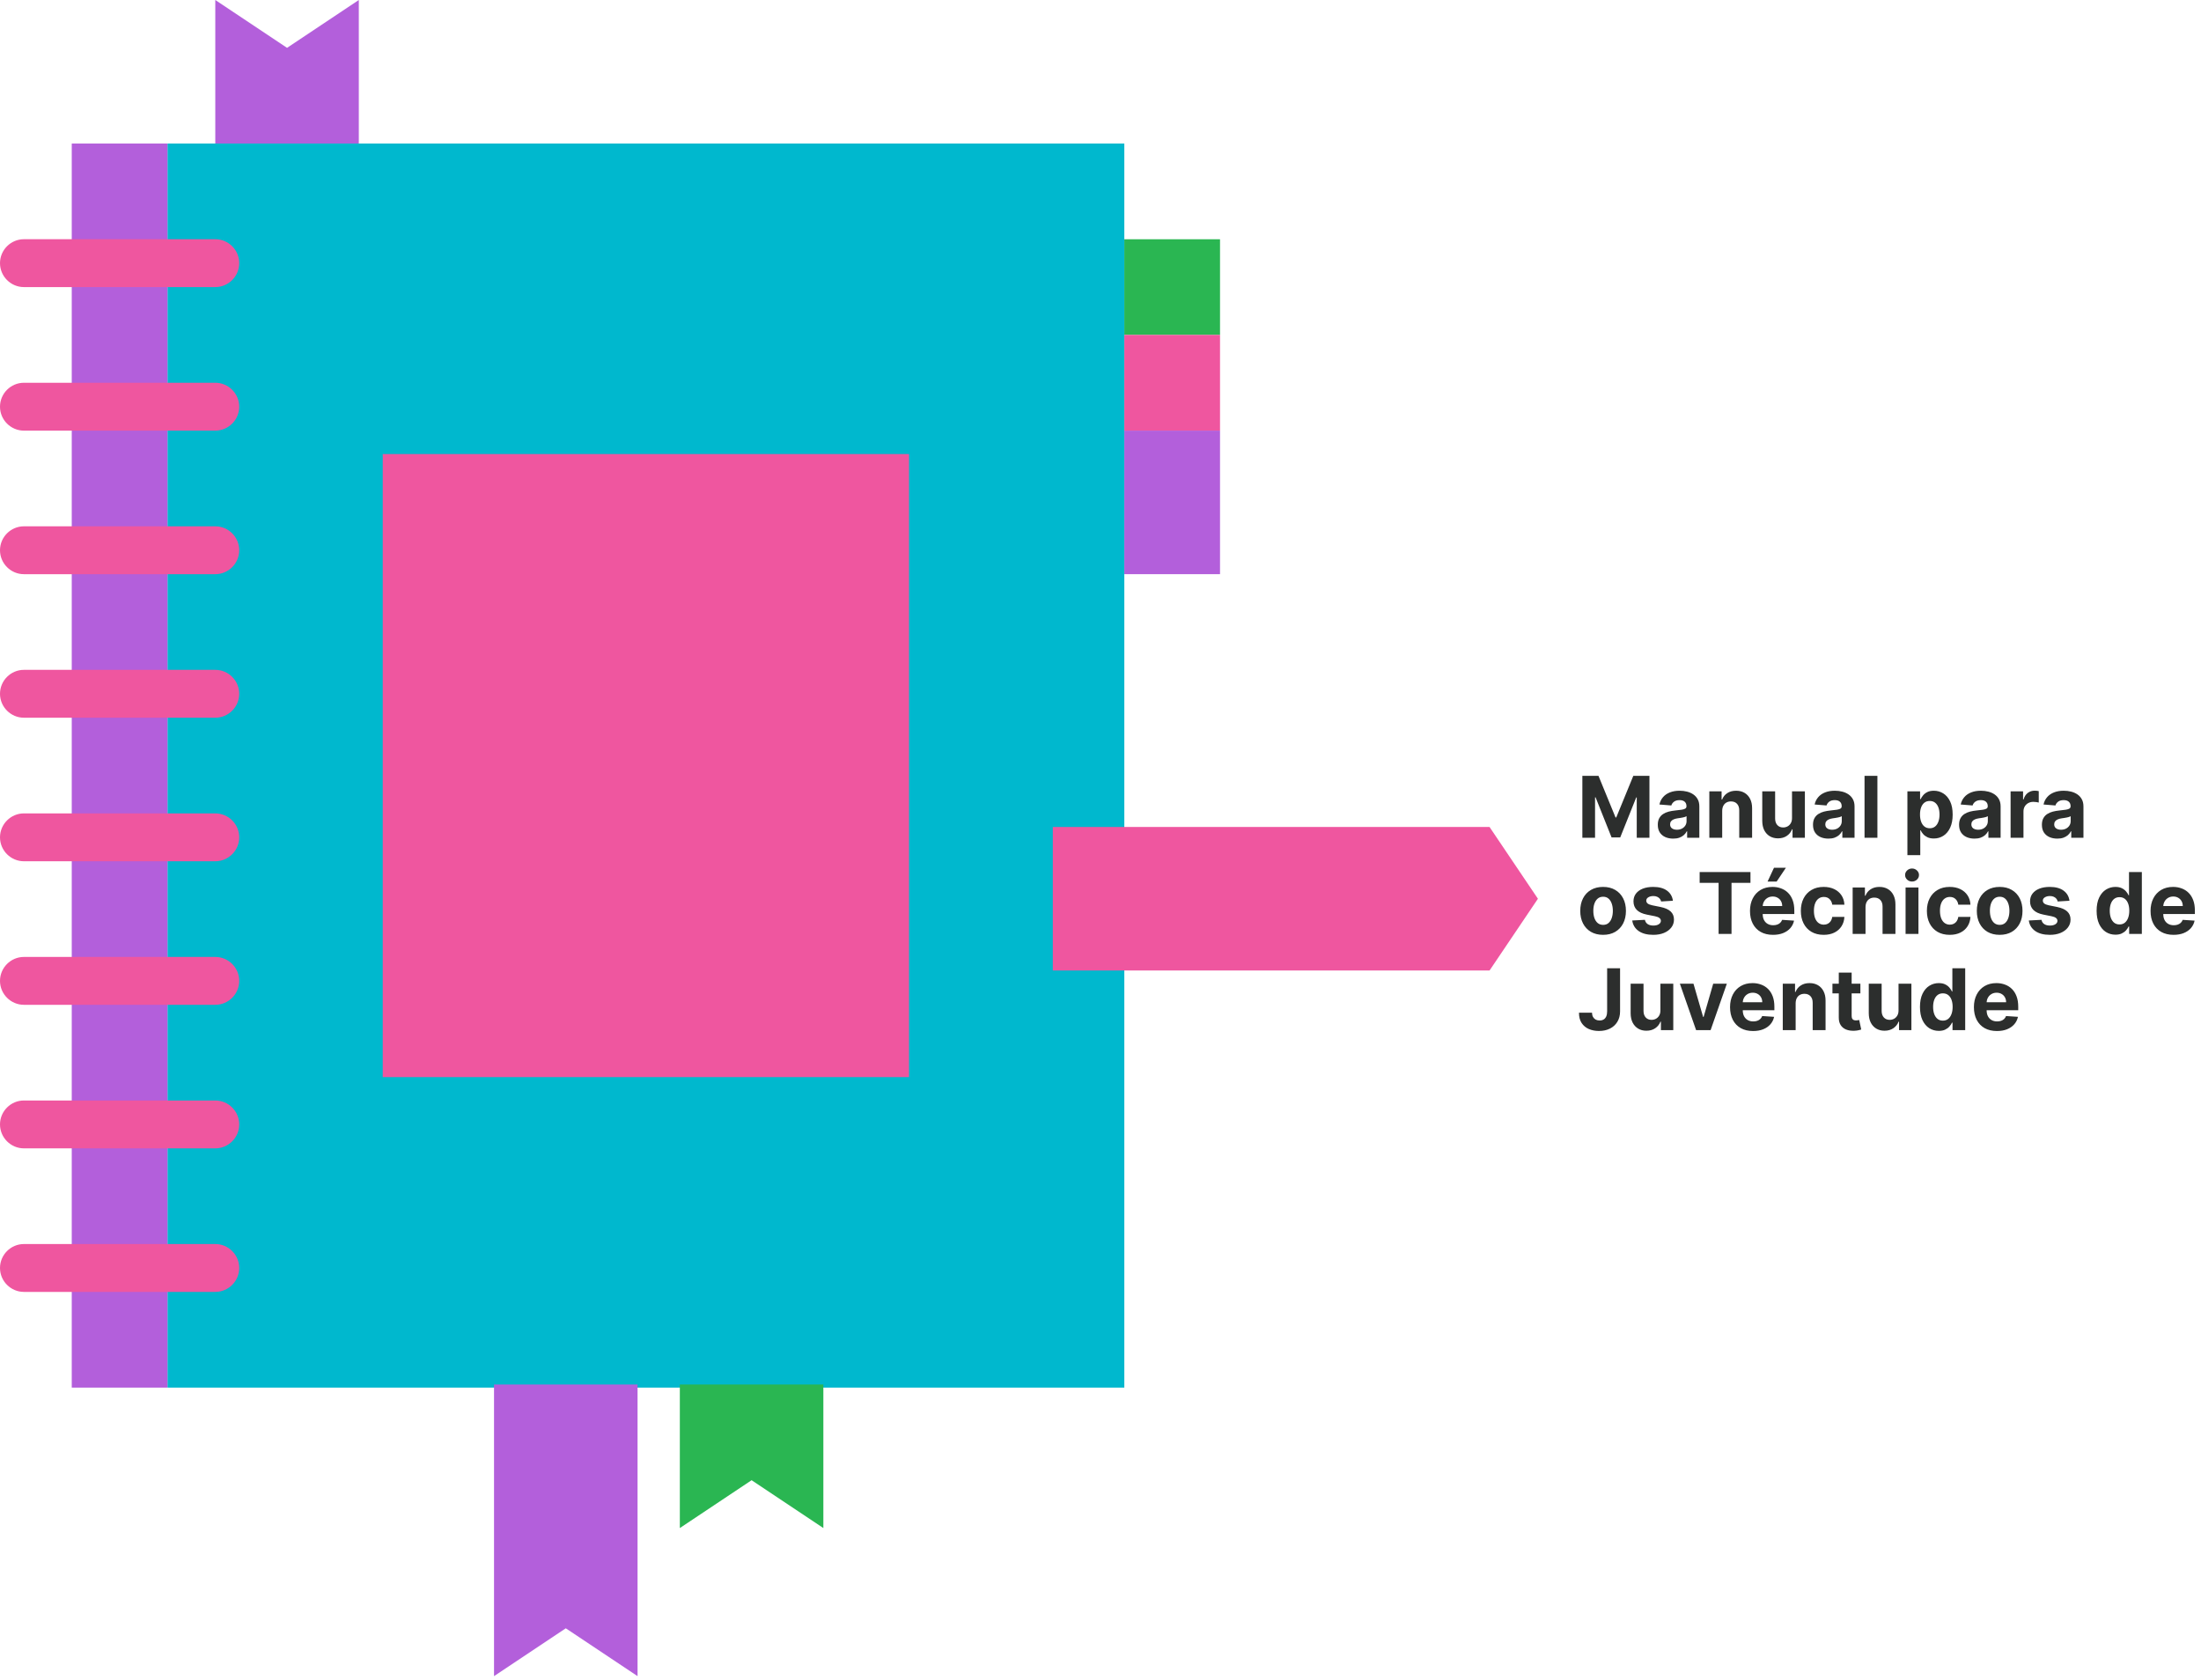 <?xml version="1.0" encoding="UTF-8"?>
<svg xmlns="http://www.w3.org/2000/svg" width="595" height="454" viewBox="0 0 595 454" fill="none">
  <g id="handbook">
    <g id="flat">
      <path id="Vector" d="M45.27 38.801H303.94V375.071H45.27V38.801Z" fill="#00B8CE"></path>
      <path id="Vector_2" d="M303.941 64.672H329.811V90.542H303.941V64.672Z" fill="#2AB652"></path>
      <path id="Vector_3" d="M303.941 90.531H329.811V116.401H303.941V90.531Z" fill="#EF569F"></path>
      <path id="Vector_4" d="M303.941 116.398H329.811V155.198H303.941V116.398Z" fill="#B35FDB"></path>
      <path id="Vector_5" d="M19.398 38.801H45.268V375.071H19.398V38.801Z" fill="#B35FDB"></path>
      <path id="Vector_6" d="M58.2 77.6H6.47C2.91 77.6 0 74.69 0 71.13C0 67.57 2.91 64.66 6.47 64.66H58.2C61.76 64.66 64.67 67.57 64.67 71.13C64.67 74.69 61.76 77.6 58.2 77.6Z" fill="#EF569F"></path>
      <path id="Vector_7" d="M58.2 116.401H6.47C2.91 116.401 0 113.491 0 109.931C0 106.371 2.91 103.461 6.47 103.461H58.2C61.76 103.461 64.67 106.371 64.67 109.931C64.67 113.491 61.76 116.401 58.2 116.401Z" fill="#EF569F"></path>
      <path id="Vector_8" d="M58.2 155.202H6.47C2.91 155.202 0 152.292 0 148.732C0 145.172 2.91 142.262 6.47 142.262H58.2C61.76 142.262 64.67 145.172 64.67 148.732C64.67 152.292 61.76 155.202 58.2 155.202Z" fill="#EF569F"></path>
      <path id="Vector_9" d="M58.2 193.999H6.47C2.91 193.999 0 191.089 0 187.529C0 183.969 2.91 181.059 6.47 181.059H58.2C61.76 181.059 64.67 183.969 64.67 187.529C64.67 191.089 61.76 193.999 58.2 193.999Z" fill="#EF569F"></path>
      <path id="Vector_10" d="M58.2 232.799H6.47C2.91 232.799 0 229.889 0 226.329C0 222.769 2.91 219.859 6.47 219.859H58.2C61.76 219.859 64.67 222.769 64.67 226.329C64.67 229.889 61.76 232.799 58.2 232.799Z" fill="#EF569F"></path>
      <path id="Vector_11" d="M58.2 271.6H6.47C2.91 271.6 0 268.69 0 265.13C0 261.57 2.91 258.66 6.47 258.66H58.2C61.76 258.66 64.67 261.57 64.67 265.13C64.67 268.69 61.76 271.6 58.2 271.6Z" fill="#EF569F"></path>
      <path id="Vector_12" d="M58.2 310.401H6.47C2.91 310.401 0 307.491 0 303.931C0 300.371 2.91 297.461 6.47 297.461H58.2C61.76 297.461 64.67 300.371 64.67 303.931C64.67 307.491 61.76 310.401 58.2 310.401Z" fill="#EF569F"></path>
      <path id="Vector_13" d="M58.2 349.202H6.47C2.91 349.202 0 346.292 0 342.732C0 339.172 2.91 336.262 6.47 336.262H58.2C61.76 336.262 64.67 339.172 64.67 342.732C64.67 346.292 61.76 349.202 58.2 349.202Z" fill="#EF569F"></path>
      <path id="thism" d="M96.999 38.8H58.199V0L77.599 12.93L96.999 0V38.8Z" fill="#B35FDB"></path>
      <path id="Vector_14" d="M183.781 374.23H222.581V413.03L203.181 400.1L183.781 413.03V374.23Z" fill="#2AB652"></path>
      <path id="Vector_15" d="M284.609 262.331V223.531H402.669L415.749 242.931L402.669 262.331H284.609Z" fill="#EF569F"></path>
      <path id="Vector_16" d="M133.551 374.23H172.351V453.06L152.951 440.13L133.551 453.06V374.23Z" fill="#B35FDB"></path>
      <path id="Vector_17" d="M103.469 122.73H245.739V291.14H103.469V122.73Z" fill="#EF569F"></path>
    </g>
    <g id="Group">
      <path id="Manual para" d="M427.762 209.714H432.124L436.73 220.953H436.926L441.533 209.714H445.895V226.441H442.464V215.554H442.325L437.996 226.36H435.661L431.332 215.513H431.193V226.441H427.762V209.714ZM452.32 226.678C451.52 226.678 450.807 226.539 450.18 226.262C449.554 225.979 449.059 225.562 448.694 225.012C448.335 224.457 448.155 223.765 448.155 222.938C448.155 222.241 448.283 221.655 448.539 221.181C448.795 220.708 449.143 220.327 449.584 220.038C450.025 219.749 450.526 219.532 451.087 219.385C451.653 219.238 452.247 219.134 452.868 219.074C453.597 218.998 454.185 218.927 454.632 218.862C455.078 218.791 455.402 218.688 455.604 218.551C455.805 218.415 455.906 218.214 455.906 217.947V217.898C455.906 217.381 455.743 216.981 455.416 216.697C455.095 216.414 454.637 216.273 454.044 216.273C453.418 216.273 452.919 216.412 452.549 216.689C452.179 216.962 451.934 217.305 451.814 217.718L448.596 217.457C448.759 216.695 449.081 216.036 449.56 215.48C450.039 214.92 450.657 214.489 451.414 214.19C452.176 213.885 453.058 213.733 454.06 213.733C454.757 213.733 455.424 213.814 456.061 213.978C456.704 214.141 457.273 214.394 457.768 214.737C458.269 215.08 458.664 215.521 458.953 216.06C459.241 216.594 459.385 217.234 459.385 217.98V226.441H456.086V224.702H455.988C455.786 225.094 455.517 225.44 455.179 225.739C454.841 226.033 454.436 226.264 453.962 226.433C453.488 226.597 452.941 226.678 452.32 226.678ZM453.317 224.277C453.829 224.277 454.281 224.176 454.673 223.975C455.065 223.768 455.372 223.49 455.596 223.142C455.819 222.793 455.93 222.398 455.93 221.957V220.626C455.822 220.697 455.672 220.762 455.481 220.822C455.296 220.877 455.087 220.928 454.852 220.977C454.618 221.021 454.384 221.062 454.15 221.1C453.916 221.132 453.703 221.162 453.513 221.19C453.104 221.25 452.748 221.345 452.443 221.475C452.138 221.606 451.901 221.783 451.732 222.006C451.564 222.224 451.479 222.496 451.479 222.823C451.479 223.297 451.651 223.659 451.994 223.909C452.342 224.154 452.783 224.277 453.317 224.277ZM465.564 219.189V226.441H462.085V213.896H465.401V216.109H465.548C465.826 215.38 466.291 214.803 466.945 214.378C467.598 213.948 468.39 213.733 469.321 213.733C470.193 213.733 470.952 213.923 471.6 214.304C472.248 214.685 472.752 215.23 473.111 215.938C473.47 216.64 473.65 217.479 473.65 218.453V226.441H470.171V219.074C470.176 218.306 469.98 217.708 469.583 217.277C469.185 216.842 468.638 216.624 467.941 216.624C467.473 216.624 467.059 216.725 466.699 216.926C466.346 217.128 466.068 217.422 465.866 217.808C465.67 218.189 465.57 218.65 465.564 219.189ZM484.438 221.1V213.896H487.917V226.441H484.576V224.163H484.446C484.163 224.898 483.692 225.489 483.033 225.935C482.379 226.382 481.582 226.605 480.64 226.605C479.801 226.605 479.063 226.414 478.426 226.033C477.789 225.652 477.291 225.11 476.931 224.408C476.578 223.705 476.398 222.864 476.392 221.884V213.896H479.872V221.263C479.877 222.004 480.076 222.589 480.468 223.019C480.86 223.449 481.386 223.664 482.044 223.664C482.464 223.664 482.856 223.569 483.221 223.379C483.585 223.183 483.879 222.894 484.103 222.513C484.331 222.132 484.443 221.661 484.438 221.1ZM494.277 226.678C493.477 226.678 492.764 226.539 492.138 226.262C491.511 225.979 491.016 225.562 490.651 225.012C490.292 224.457 490.112 223.765 490.112 222.938C490.112 222.241 490.24 221.655 490.496 221.181C490.752 220.708 491.1 220.327 491.541 220.038C491.982 219.749 492.483 219.532 493.044 219.385C493.61 219.238 494.204 219.134 494.825 219.074C495.554 218.998 496.142 218.927 496.589 218.862C497.035 218.791 497.359 218.688 497.561 218.551C497.762 218.415 497.863 218.214 497.863 217.947V217.898C497.863 217.381 497.7 216.981 497.373 216.697C497.052 216.414 496.594 216.273 496.001 216.273C495.375 216.273 494.876 216.412 494.506 216.689C494.136 216.962 493.891 217.305 493.771 217.718L490.553 217.457C490.716 216.695 491.038 216.036 491.517 215.48C491.996 214.92 492.614 214.489 493.371 214.19C494.133 213.885 495.015 213.733 496.017 213.733C496.714 213.733 497.381 213.814 498.018 213.978C498.661 214.141 499.23 214.394 499.725 214.737C500.226 215.08 500.621 215.521 500.91 216.06C501.198 216.594 501.342 217.234 501.342 217.98V226.441H498.043V224.702H497.945C497.743 225.094 497.474 225.44 497.136 225.739C496.799 226.033 496.393 226.264 495.919 226.433C495.445 226.597 494.898 226.678 494.277 226.678ZM495.274 224.277C495.786 224.277 496.238 224.176 496.63 223.975C497.022 223.768 497.329 223.49 497.553 223.142C497.776 222.793 497.888 222.398 497.888 221.957V220.626C497.779 220.697 497.629 220.762 497.438 220.822C497.253 220.877 497.044 220.928 496.809 220.977C496.575 221.021 496.341 221.062 496.107 221.1C495.873 221.132 495.66 221.162 495.47 221.19C495.062 221.25 494.705 221.345 494.4 221.475C494.095 221.606 493.858 221.783 493.689 222.006C493.521 222.224 493.436 222.496 493.436 222.823C493.436 223.297 493.608 223.659 493.951 223.909C494.299 224.154 494.74 224.277 495.274 224.277ZM507.521 209.714V226.441H504.042V209.714H507.521ZM515.632 231.146V213.896H519.062V216.003H519.217C519.37 215.666 519.59 215.323 519.879 214.974C520.173 214.62 520.554 214.326 521.022 214.092C521.496 213.852 522.084 213.733 522.786 213.733C523.701 213.733 524.545 213.972 525.318 214.451C526.092 214.925 526.71 215.641 527.172 216.599C527.635 217.552 527.867 218.748 527.867 220.185C527.867 221.584 527.641 222.766 527.189 223.73C526.742 224.688 526.132 225.415 525.359 225.911C524.592 226.401 523.731 226.646 522.778 226.646C522.103 226.646 521.529 226.534 521.055 226.311C520.587 226.087 520.203 225.807 519.903 225.469C519.604 225.126 519.375 224.781 519.217 224.432H519.111V231.146H515.632ZM519.038 220.169C519.038 220.915 519.141 221.565 519.348 222.121C519.555 222.676 519.854 223.109 520.246 223.419C520.638 223.724 521.115 223.877 521.676 223.877C522.242 223.877 522.721 223.722 523.113 223.411C523.505 223.095 523.802 222.66 524.003 222.104C524.21 221.544 524.314 220.898 524.314 220.169C524.314 219.444 524.213 218.807 524.012 218.257C523.81 217.708 523.513 217.277 523.121 216.967C522.729 216.657 522.247 216.501 521.676 216.501C521.109 216.501 520.63 216.651 520.238 216.951C519.852 217.25 519.555 217.675 519.348 218.225C519.141 218.775 519.038 219.423 519.038 220.169ZM533.764 226.678C532.963 226.678 532.25 226.539 531.624 226.262C530.998 225.979 530.502 225.562 530.137 225.012C529.778 224.457 529.598 223.765 529.598 222.938C529.598 222.241 529.726 221.655 529.982 221.181C530.238 220.708 530.587 220.327 531.028 220.038C531.469 219.749 531.97 219.532 532.53 219.385C533.097 219.238 533.69 219.134 534.311 219.074C535.041 218.998 535.629 218.927 536.075 218.862C536.522 218.791 536.846 218.688 537.047 218.551C537.249 218.415 537.349 218.214 537.349 217.947V217.898C537.349 217.381 537.186 216.981 536.859 216.697C536.538 216.414 536.081 216.273 535.487 216.273C534.861 216.273 534.363 216.412 533.992 216.689C533.622 216.962 533.377 217.305 533.257 217.718L530.039 217.457C530.203 216.695 530.524 216.036 531.003 215.48C531.482 214.92 532.1 214.489 532.857 214.19C533.619 213.885 534.502 213.733 535.503 213.733C536.2 213.733 536.867 213.814 537.505 213.978C538.147 214.141 538.716 214.394 539.212 214.737C539.713 215.08 540.107 215.521 540.396 216.06C540.684 216.594 540.829 217.234 540.829 217.98V226.441H537.529V224.702H537.431C537.23 225.094 536.96 225.44 536.622 225.739C536.285 226.033 535.879 226.264 535.405 226.433C534.932 226.597 534.384 226.678 533.764 226.678ZM534.76 224.277C535.272 224.277 535.724 224.176 536.116 223.975C536.508 223.768 536.816 223.49 537.039 223.142C537.262 222.793 537.374 222.398 537.374 221.957V220.626C537.265 220.697 537.115 220.762 536.925 220.822C536.739 220.877 536.53 220.928 536.296 220.977C536.062 221.021 535.827 221.062 535.593 221.1C535.359 221.132 535.147 221.162 534.956 221.19C534.548 221.25 534.191 221.345 533.886 221.475C533.581 221.606 533.344 221.783 533.176 222.006C533.007 222.224 532.922 222.496 532.922 222.823C532.922 223.297 533.094 223.659 533.437 223.909C533.786 224.154 534.227 224.277 534.76 224.277ZM543.528 226.441V213.896H546.901V216.085H547.032C547.261 215.306 547.645 214.718 548.184 214.321C548.723 213.918 549.343 213.716 550.046 213.716C550.22 213.716 550.408 213.727 550.609 213.749C550.811 213.771 550.988 213.801 551.14 213.839V216.926C550.977 216.877 550.751 216.834 550.462 216.795C550.174 216.757 549.91 216.738 549.67 216.738C549.158 216.738 548.701 216.85 548.298 217.073C547.901 217.291 547.585 217.596 547.351 217.988C547.122 218.38 547.008 218.832 547.008 219.344V226.441H543.528ZM556.157 226.678C555.357 226.678 554.644 226.539 554.017 226.262C553.391 225.979 552.896 225.562 552.531 225.012C552.172 224.457 551.992 223.765 551.992 222.938C551.992 222.241 552.12 221.655 552.376 221.181C552.632 220.708 552.98 220.327 553.421 220.038C553.862 219.749 554.363 219.532 554.924 219.385C555.49 219.238 556.084 219.134 556.705 219.074C557.434 218.998 558.022 218.927 558.469 218.862C558.915 218.791 559.239 218.688 559.441 218.551C559.642 218.415 559.743 218.214 559.743 217.947V217.898C559.743 217.381 559.58 216.981 559.253 216.697C558.932 216.414 558.474 216.273 557.881 216.273C557.254 216.273 556.756 216.412 556.386 216.689C556.016 216.962 555.771 217.305 555.651 217.718L552.433 217.457C552.596 216.695 552.917 216.036 553.397 215.48C553.876 214.92 554.494 214.489 555.251 214.19C556.013 213.885 556.895 213.733 557.897 213.733C558.594 213.733 559.261 213.814 559.898 213.978C560.541 214.141 561.11 214.394 561.605 214.737C562.106 215.08 562.501 215.521 562.789 216.06C563.078 216.594 563.222 217.234 563.222 217.98V226.441H559.923V224.702H559.825C559.623 225.094 559.354 225.44 559.016 225.739C558.678 226.033 558.273 226.264 557.799 226.433C557.325 226.597 556.778 226.678 556.157 226.678ZM557.154 224.277C557.666 224.277 558.118 224.176 558.51 223.975C558.902 223.768 559.209 223.49 559.433 223.142C559.656 222.793 559.767 222.398 559.767 221.957V220.626C559.658 220.697 559.509 220.762 559.318 220.822C559.133 220.877 558.923 220.928 558.689 220.977C558.455 221.021 558.221 221.062 557.987 221.1C557.753 221.132 557.54 221.162 557.35 221.19C556.941 221.25 556.585 221.345 556.28 221.475C555.975 221.606 555.738 221.783 555.569 222.006C555.4 222.224 555.316 222.496 555.316 222.823C555.316 223.297 555.488 223.659 555.831 223.909C556.179 224.154 556.62 224.277 557.154 224.277Z" fill="#2C2E2D"></path>
      <path id="os TÃ©cnicos de" d="M433.365 252.686C432.097 252.686 431 252.417 430.074 251.878C429.154 251.333 428.443 250.576 427.942 249.607C427.441 248.633 427.191 247.503 427.191 246.218C427.191 244.922 427.441 243.789 427.942 242.82C428.443 241.845 429.154 241.088 430.074 240.549C431 240.005 432.097 239.733 433.365 239.733C434.634 239.733 435.729 240.005 436.649 240.549C437.574 241.088 438.288 241.845 438.789 242.82C439.29 243.789 439.54 244.922 439.54 246.218C439.54 247.503 439.29 248.633 438.789 249.607C438.288 250.576 437.574 251.333 436.649 251.878C435.729 252.417 434.634 252.686 433.365 252.686ZM433.382 249.991C433.959 249.991 434.441 249.828 434.827 249.501C435.214 249.169 435.505 248.717 435.701 248.145C435.903 247.574 436.004 246.923 436.004 246.193C436.004 245.464 435.903 244.813 435.701 244.241C435.505 243.669 435.214 243.217 434.827 242.885C434.441 242.553 433.959 242.387 433.382 242.387C432.799 242.387 432.309 242.553 431.912 242.885C431.52 243.217 431.223 243.669 431.021 244.241C430.825 244.813 430.727 245.464 430.727 246.193C430.727 246.923 430.825 247.574 431.021 248.145C431.223 248.717 431.52 249.169 431.912 249.501C432.309 249.828 432.799 249.991 433.382 249.991ZM452.241 243.473L449.055 243.669C449.001 243.397 448.884 243.152 448.704 242.934C448.525 242.711 448.288 242.534 447.994 242.403C447.705 242.267 447.359 242.199 446.956 242.199C446.417 242.199 445.963 242.314 445.592 242.542C445.222 242.766 445.037 243.065 445.037 243.441C445.037 243.74 445.157 243.993 445.396 244.2C445.636 244.407 446.047 244.573 446.63 244.699L448.9 245.156C450.12 245.406 451.029 245.809 451.628 246.365C452.227 246.92 452.527 247.65 452.527 248.554C452.527 249.376 452.284 250.097 451.8 250.718C451.321 251.339 450.662 251.823 449.823 252.172C448.99 252.515 448.029 252.686 446.94 252.686C445.279 252.686 443.956 252.341 442.971 251.649C441.99 250.952 441.416 250.005 441.247 248.807L444.669 248.627C444.773 249.134 445.023 249.52 445.421 249.787C445.818 250.048 446.327 250.179 446.948 250.179C447.558 250.179 448.048 250.062 448.418 249.828C448.794 249.588 448.985 249.281 448.99 248.905C448.985 248.589 448.851 248.33 448.59 248.129C448.328 247.922 447.926 247.764 447.381 247.655L445.208 247.222C443.983 246.977 443.071 246.553 442.472 245.948C441.879 245.344 441.582 244.573 441.582 243.637C441.582 242.831 441.8 242.137 442.235 241.554C442.676 240.971 443.295 240.522 444.089 240.206C444.89 239.891 445.826 239.733 446.899 239.733C448.484 239.733 449.731 240.067 450.64 240.737C451.555 241.407 452.088 242.319 452.241 243.473ZM459.469 238.63V235.714H473.207V238.63H468.086V252.441H464.59V238.63H459.469ZM479.302 252.686C478.012 252.686 476.901 252.425 475.97 251.902C475.044 251.374 474.331 250.628 473.83 249.664C473.329 248.695 473.078 247.549 473.078 246.226C473.078 244.935 473.329 243.803 473.83 242.828C474.331 241.853 475.036 241.094 475.945 240.549C476.86 240.005 477.933 239.733 479.163 239.733C479.991 239.733 480.761 239.866 481.475 240.133C482.193 240.394 482.82 240.789 483.353 241.317C483.892 241.845 484.312 242.51 484.611 243.31C484.911 244.105 485.06 245.036 485.06 246.103V247.059H474.467V244.903H481.785C481.785 244.402 481.676 243.958 481.458 243.571C481.241 243.185 480.938 242.883 480.552 242.665C480.171 242.442 479.727 242.33 479.22 242.33C478.692 242.33 478.224 242.452 477.816 242.697C477.413 242.937 477.097 243.261 476.868 243.669C476.639 244.072 476.522 244.522 476.517 245.017V247.067C476.517 247.688 476.631 248.224 476.86 248.676C477.094 249.128 477.424 249.477 477.848 249.722C478.273 249.967 478.777 250.089 479.359 250.089C479.746 250.089 480.1 250.035 480.421 249.926C480.742 249.817 481.017 249.654 481.246 249.436C481.475 249.218 481.649 248.951 481.769 248.635L484.987 248.848C484.823 249.621 484.489 250.296 483.982 250.873C483.481 251.445 482.833 251.891 482.038 252.213C481.249 252.529 480.337 252.686 479.302 252.686ZM477.832 238.279L479.563 234.562H482.782L480.29 238.279H477.832ZM492.999 252.686C491.714 252.686 490.609 252.414 489.683 251.87C488.763 251.32 488.055 250.557 487.56 249.583C487.07 248.608 486.824 247.486 486.824 246.218C486.824 244.933 487.072 243.806 487.568 242.836C488.069 241.862 488.779 241.102 489.699 240.558C490.62 240.008 491.714 239.733 492.983 239.733C494.077 239.733 495.036 239.931 495.858 240.329C496.68 240.726 497.331 241.284 497.81 242.003C498.289 242.722 498.553 243.566 498.602 244.535H495.319C495.226 243.909 494.981 243.405 494.584 243.024C494.192 242.638 493.677 242.444 493.04 242.444C492.501 242.444 492.03 242.591 491.627 242.885C491.23 243.174 490.919 243.596 490.696 244.151C490.473 244.707 490.361 245.379 490.361 246.169C490.361 246.969 490.47 247.65 490.688 248.211C490.911 248.771 491.224 249.199 491.627 249.493C492.03 249.787 492.501 249.934 493.04 249.934C493.438 249.934 493.794 249.852 494.11 249.689C494.431 249.526 494.695 249.289 494.902 248.978C495.115 248.663 495.253 248.284 495.319 247.843H498.602C498.548 248.801 498.286 249.645 497.818 250.375C497.355 251.099 496.715 251.665 495.899 252.074C495.082 252.482 494.115 252.686 492.999 252.686ZM504.309 245.189V252.441H500.83V239.896H504.146V242.109H504.293C504.571 241.38 505.036 240.803 505.69 240.378C506.343 239.948 507.135 239.733 508.066 239.733C508.938 239.733 509.697 239.923 510.345 240.304C510.993 240.685 511.497 241.23 511.856 241.938C512.216 242.64 512.395 243.479 512.395 244.453V252.441H508.916V245.074C508.921 244.306 508.725 243.708 508.328 243.277C507.93 242.842 507.383 242.624 506.686 242.624C506.218 242.624 505.804 242.725 505.445 242.926C505.091 243.128 504.813 243.422 504.612 243.808C504.415 244.189 504.315 244.65 504.309 245.189ZM515.138 252.441V239.896H518.617V252.441H515.138ZM516.885 238.279C516.368 238.279 515.924 238.107 515.554 237.764C515.189 237.416 515.007 236.999 515.007 236.515C515.007 236.035 515.189 235.624 515.554 235.281C515.924 234.933 516.368 234.759 516.885 234.759C517.403 234.759 517.844 234.933 518.209 235.281C518.579 235.624 518.764 236.035 518.764 236.515C518.764 236.999 518.579 237.416 518.209 237.764C517.844 238.107 517.403 238.279 516.885 238.279ZM527.072 252.686C525.787 252.686 524.682 252.414 523.756 251.87C522.836 251.32 522.128 250.557 521.633 249.583C521.143 248.608 520.898 247.486 520.898 246.218C520.898 244.933 521.145 243.806 521.641 242.836C522.142 241.862 522.853 241.102 523.773 240.558C524.693 240.008 525.787 239.733 527.056 239.733C528.151 239.733 529.109 239.931 529.931 240.329C530.753 240.726 531.404 241.284 531.883 242.003C532.362 242.722 532.626 243.566 532.675 244.535H529.392C529.299 243.909 529.054 243.405 528.657 243.024C528.265 242.638 527.75 242.444 527.113 242.444C526.574 242.444 526.103 242.591 525.7 242.885C525.303 243.174 524.992 243.596 524.769 244.151C524.546 244.707 524.434 245.379 524.434 246.169C524.434 246.969 524.543 247.65 524.761 248.211C524.984 248.771 525.297 249.199 525.7 249.493C526.103 249.787 526.574 249.934 527.113 249.934C527.511 249.934 527.867 249.852 528.183 249.689C528.504 249.526 528.769 249.289 528.975 248.978C529.188 248.663 529.327 248.284 529.392 247.843H532.675C532.621 248.801 532.36 249.645 531.891 250.375C531.429 251.099 530.789 251.665 529.972 252.074C529.155 252.482 528.189 252.686 527.072 252.686ZM540.571 252.686C539.303 252.686 538.206 252.417 537.28 251.878C536.36 251.333 535.649 250.576 535.148 249.607C534.647 248.633 534.397 247.503 534.397 246.218C534.397 244.922 534.647 243.789 535.148 242.82C535.649 241.845 536.36 241.088 537.28 240.549C538.206 240.005 539.303 239.733 540.571 239.733C541.84 239.733 542.935 240.005 543.855 240.549C544.781 241.088 545.494 241.845 545.995 242.82C546.496 243.789 546.746 244.922 546.746 246.218C546.746 247.503 546.496 248.633 545.995 249.607C545.494 250.576 544.781 251.333 543.855 251.878C542.935 252.417 541.84 252.686 540.571 252.686ZM540.588 249.991C541.165 249.991 541.647 249.828 542.033 249.501C542.42 249.169 542.711 248.717 542.907 248.145C543.109 247.574 543.21 246.923 543.21 246.193C543.21 245.464 543.109 244.813 542.907 244.241C542.711 243.669 542.42 243.217 542.033 242.885C541.647 242.553 541.165 242.387 540.588 242.387C540.005 242.387 539.515 242.553 539.118 242.885C538.726 243.217 538.429 243.669 538.227 244.241C538.031 244.813 537.933 245.464 537.933 246.193C537.933 246.923 538.031 247.574 538.227 248.145C538.429 248.717 538.726 249.169 539.118 249.501C539.515 249.828 540.005 249.991 540.588 249.991ZM559.447 243.473L556.261 243.669C556.207 243.397 556.09 243.152 555.91 242.934C555.731 242.711 555.494 242.534 555.2 242.403C554.911 242.267 554.565 242.199 554.162 242.199C553.623 242.199 553.169 242.314 552.798 242.542C552.428 242.766 552.243 243.065 552.243 243.441C552.243 243.74 552.363 243.993 552.602 244.2C552.842 244.407 553.253 244.573 553.836 244.699L556.106 245.156C557.326 245.406 558.235 245.809 558.834 246.365C559.433 246.92 559.733 247.65 559.733 248.554C559.733 249.376 559.49 250.097 559.006 250.718C558.527 251.339 557.868 251.823 557.029 252.172C556.196 252.515 555.235 252.686 554.146 252.686C552.485 252.686 551.162 252.341 550.177 251.649C549.196 250.952 548.622 250.005 548.453 248.807L551.875 248.627C551.979 249.134 552.229 249.52 552.627 249.787C553.024 250.048 553.533 250.179 554.154 250.179C554.764 250.179 555.254 250.062 555.624 249.828C556 249.588 556.191 249.281 556.196 248.905C556.191 248.589 556.057 248.33 555.796 248.129C555.535 247.922 555.132 247.764 554.587 247.655L552.415 247.222C551.189 246.977 550.277 246.553 549.678 245.948C549.085 245.344 548.788 244.573 548.788 243.637C548.788 242.831 549.006 242.137 549.441 241.554C549.883 240.971 550.501 240.522 551.296 240.206C552.096 239.891 553.033 239.733 554.105 239.733C555.69 239.733 556.937 240.067 557.846 240.737C558.761 241.407 559.294 242.319 559.447 243.473ZM571.87 252.646C570.917 252.646 570.054 252.401 569.281 251.911C568.513 251.415 567.903 250.688 567.451 249.73C567.005 248.766 566.781 247.584 566.781 246.185C566.781 244.748 567.013 243.552 567.476 242.599C567.938 241.641 568.554 240.925 569.321 240.451C570.095 239.972 570.941 239.733 571.862 239.733C572.564 239.733 573.149 239.852 573.618 240.092C574.091 240.326 574.473 240.62 574.761 240.974C575.055 241.323 575.278 241.666 575.431 242.003H575.537V235.714H579.008V252.441H575.578V250.432H575.431C575.267 250.781 575.036 251.126 574.737 251.469C574.443 251.807 574.059 252.087 573.585 252.311C573.117 252.534 572.545 252.646 571.87 252.646ZM572.972 249.877C573.533 249.877 574.007 249.724 574.394 249.419C574.786 249.109 575.085 248.676 575.292 248.121C575.504 247.565 575.611 246.915 575.611 246.169C575.611 245.423 575.507 244.775 575.3 244.225C575.093 243.675 574.794 243.25 574.402 242.951C574.01 242.651 573.533 242.501 572.972 242.501C572.401 242.501 571.919 242.657 571.527 242.967C571.135 243.277 570.838 243.708 570.636 244.257C570.435 244.807 570.334 245.444 570.334 246.169C570.334 246.898 570.435 247.544 570.636 248.104C570.843 248.66 571.14 249.095 571.527 249.411C571.919 249.722 572.401 249.877 572.972 249.877ZM587.586 252.686C586.296 252.686 585.185 252.425 584.254 251.902C583.328 251.374 582.615 250.628 582.114 249.664C581.613 248.695 581.363 247.549 581.363 246.226C581.363 244.935 581.613 243.803 582.114 242.828C582.615 241.853 583.32 241.094 584.229 240.549C585.144 240.005 586.217 239.733 587.447 239.733C588.275 239.733 589.046 239.866 589.759 240.133C590.478 240.394 591.104 240.789 591.637 241.317C592.176 241.845 592.596 242.51 592.895 243.31C593.195 244.105 593.344 245.036 593.344 246.103V247.059H582.751V244.903H590.069C590.069 244.402 589.96 243.958 589.743 243.571C589.525 243.185 589.223 242.883 588.836 242.665C588.455 242.442 588.011 242.33 587.505 242.33C586.976 242.33 586.508 242.452 586.1 242.697C585.697 242.937 585.381 243.261 585.152 243.669C584.924 244.072 584.807 244.522 584.801 245.017V247.067C584.801 247.688 584.915 248.224 585.144 248.676C585.378 249.128 585.708 249.477 586.132 249.722C586.557 249.967 587.061 250.089 587.643 250.089C588.03 250.089 588.384 250.035 588.705 249.926C589.027 249.817 589.301 249.654 589.53 249.436C589.759 249.218 589.933 248.951 590.053 248.635L593.271 248.848C593.108 249.621 592.773 250.296 592.266 250.873C591.765 251.445 591.117 251.891 590.322 252.213C589.533 252.529 588.621 252.686 587.586 252.686Z" fill="#2C2E2D"></path>
      <path id="Juventude" d="M434.46 261.714H437.956V273.377C437.956 274.456 437.713 275.392 437.229 276.187C436.75 276.982 436.083 277.595 435.228 278.025C434.373 278.455 433.379 278.67 432.246 278.67C431.239 278.67 430.324 278.493 429.502 278.139C428.685 277.78 428.037 277.235 427.558 276.506C427.079 275.771 426.842 274.848 426.848 273.737H430.368C430.379 274.178 430.469 274.556 430.637 274.872C430.812 275.183 431.049 275.422 431.348 275.591C431.653 275.754 432.012 275.836 432.426 275.836C432.862 275.836 433.229 275.743 433.529 275.558C433.834 275.368 434.065 275.09 434.223 274.725C434.381 274.36 434.46 273.911 434.46 273.377V261.714ZM448.859 273.1V265.896H452.339V278.441H448.998V276.163H448.868C448.584 276.898 448.113 277.489 447.455 277.935C446.801 278.382 446.003 278.605 445.061 278.605C444.223 278.605 443.485 278.414 442.848 278.033C442.211 277.652 441.713 277.11 441.353 276.408C440.999 275.705 440.82 274.864 440.814 273.884V265.896H444.294V273.263C444.299 274.004 444.498 274.589 444.89 275.019C445.282 275.449 445.807 275.664 446.466 275.664C446.886 275.664 447.278 275.569 447.642 275.379C448.007 275.183 448.301 274.894 448.525 274.513C448.753 274.132 448.865 273.661 448.859 273.1ZM466.818 265.896L462.432 278.441H458.511L454.125 265.896H457.801L460.406 274.872H460.537L463.134 265.896H466.818ZM473.911 278.686C472.621 278.686 471.51 278.425 470.579 277.902C469.653 277.374 468.94 276.628 468.439 275.664C467.938 274.695 467.688 273.549 467.688 272.226C467.688 270.935 467.938 269.803 468.439 268.828C468.94 267.853 469.645 267.094 470.555 266.549C471.469 266.005 472.542 265.733 473.773 265.733C474.6 265.733 475.371 265.866 476.084 266.133C476.803 266.394 477.429 266.789 477.963 267.317C478.502 267.845 478.921 268.51 479.22 269.31C479.52 270.105 479.67 271.036 479.67 272.103V273.059H469.076V270.903H476.394C476.394 270.402 476.286 269.958 476.068 269.571C475.85 269.185 475.548 268.883 475.161 268.665C474.78 268.442 474.336 268.33 473.83 268.33C473.302 268.33 472.833 268.452 472.425 268.697C472.022 268.937 471.706 269.261 471.478 269.669C471.249 270.072 471.132 270.522 471.126 271.017V273.067C471.126 273.688 471.241 274.224 471.469 274.676C471.704 275.128 472.033 275.477 472.458 275.722C472.882 275.967 473.386 276.089 473.969 276.089C474.355 276.089 474.709 276.035 475.03 275.926C475.352 275.817 475.627 275.654 475.855 275.436C476.084 275.218 476.258 274.951 476.378 274.635L479.596 274.848C479.433 275.621 479.098 276.296 478.592 276.873C478.091 277.445 477.443 277.891 476.648 278.213C475.858 278.529 474.946 278.686 473.911 278.686ZM485.42 271.189V278.441H481.94V265.896H485.256V268.109H485.403C485.681 267.38 486.147 266.803 486.8 266.378C487.453 265.948 488.246 265.733 489.177 265.733C490.048 265.733 490.808 265.923 491.456 266.304C492.103 266.685 492.607 267.23 492.967 267.938C493.326 268.64 493.506 269.479 493.506 270.453V278.441H490.026V271.074C490.032 270.306 489.836 269.708 489.438 269.277C489.041 268.842 488.493 268.624 487.796 268.624C487.328 268.624 486.914 268.725 486.555 268.926C486.201 269.128 485.923 269.422 485.722 269.808C485.526 270.189 485.425 270.65 485.42 271.189ZM502.921 265.896V268.51H495.366V265.896H502.921ZM497.081 262.89H500.56V274.586C500.56 274.908 500.609 275.158 500.707 275.338C500.805 275.512 500.942 275.634 501.116 275.705C501.295 275.776 501.502 275.811 501.737 275.811C501.9 275.811 502.063 275.798 502.227 275.771C502.39 275.738 502.515 275.713 502.602 275.697L503.15 278.286C502.975 278.341 502.73 278.403 502.414 278.474C502.099 278.55 501.715 278.597 501.263 278.613C500.424 278.646 499.689 278.534 499.058 278.278C498.431 278.022 497.944 277.625 497.596 277.086C497.247 276.547 497.076 275.866 497.081 275.044V262.89ZM513.232 273.1V265.896H516.712V278.441H513.371V276.163H513.241C512.957 276.898 512.486 277.489 511.828 277.935C511.174 278.382 510.376 278.605 509.434 278.605C508.596 278.605 507.858 278.414 507.221 278.033C506.584 277.652 506.086 277.11 505.726 276.408C505.372 275.705 505.193 274.864 505.187 273.884V265.896H508.667V273.263C508.672 274.004 508.871 274.589 509.263 275.019C509.655 275.449 510.18 275.664 510.839 275.664C511.259 275.664 511.651 275.569 512.015 275.379C512.38 275.183 512.674 274.894 512.898 274.513C513.126 274.132 513.238 273.661 513.232 273.1ZM524.118 278.646C523.165 278.646 522.302 278.401 521.529 277.911C520.761 277.415 520.151 276.688 519.699 275.73C519.253 274.766 519.029 273.584 519.029 272.185C519.029 270.748 519.261 269.552 519.724 268.599C520.186 267.641 520.802 266.925 521.57 266.451C522.343 265.972 523.189 265.733 524.11 265.733C524.812 265.733 525.397 265.852 525.866 266.092C526.339 266.326 526.721 266.62 527.009 266.974C527.303 267.323 527.526 267.666 527.679 268.003H527.785V261.714H531.256V278.441H527.826V276.432H527.679C527.516 276.781 527.284 277.126 526.985 277.469C526.691 277.807 526.307 278.087 525.833 278.311C525.365 278.534 524.793 278.646 524.118 278.646ZM525.22 275.877C525.781 275.877 526.255 275.724 526.642 275.419C527.034 275.109 527.333 274.676 527.54 274.121C527.752 273.565 527.859 272.915 527.859 272.169C527.859 271.423 527.755 270.775 527.548 270.225C527.341 269.675 527.042 269.25 526.65 268.951C526.258 268.651 525.781 268.501 525.22 268.501C524.649 268.501 524.167 268.657 523.775 268.967C523.383 269.277 523.086 269.708 522.884 270.257C522.683 270.807 522.582 271.444 522.582 272.169C522.582 272.898 522.683 273.544 522.884 274.104C523.091 274.66 523.388 275.095 523.775 275.411C524.167 275.722 524.649 275.877 525.22 275.877ZM539.834 278.686C538.544 278.686 537.433 278.425 536.502 277.902C535.576 277.374 534.863 276.628 534.362 275.664C533.861 274.695 533.611 273.549 533.611 272.226C533.611 270.935 533.861 269.803 534.362 268.828C534.863 267.853 535.568 267.094 536.477 266.549C537.392 266.005 538.465 265.733 539.695 265.733C540.523 265.733 541.294 265.866 542.007 266.133C542.726 266.394 543.352 266.789 543.885 267.317C544.425 267.845 544.844 268.51 545.143 269.31C545.443 270.105 545.593 271.036 545.593 272.103V273.059H534.999V270.903H542.317C542.317 270.402 542.208 269.958 541.991 269.571C541.773 269.185 541.471 268.883 541.084 268.665C540.703 268.442 540.259 268.33 539.753 268.33C539.224 268.33 538.756 268.452 538.348 268.697C537.945 268.937 537.629 269.261 537.4 269.669C537.172 270.072 537.055 270.522 537.049 271.017V273.067C537.049 273.688 537.164 274.224 537.392 274.676C537.626 275.128 537.956 275.477 538.381 275.722C538.805 275.967 539.309 276.089 539.892 276.089C540.278 276.089 540.632 276.035 540.953 275.926C541.275 275.817 541.55 275.654 541.778 275.436C542.007 275.218 542.181 274.951 542.301 274.635L545.519 274.848C545.356 275.621 545.021 276.296 544.514 276.873C544.013 277.445 543.365 277.891 542.57 278.213C541.781 278.529 540.869 278.686 539.834 278.686Z" fill="#2C2E2D"></path>
    </g>
  </g>
</svg>

